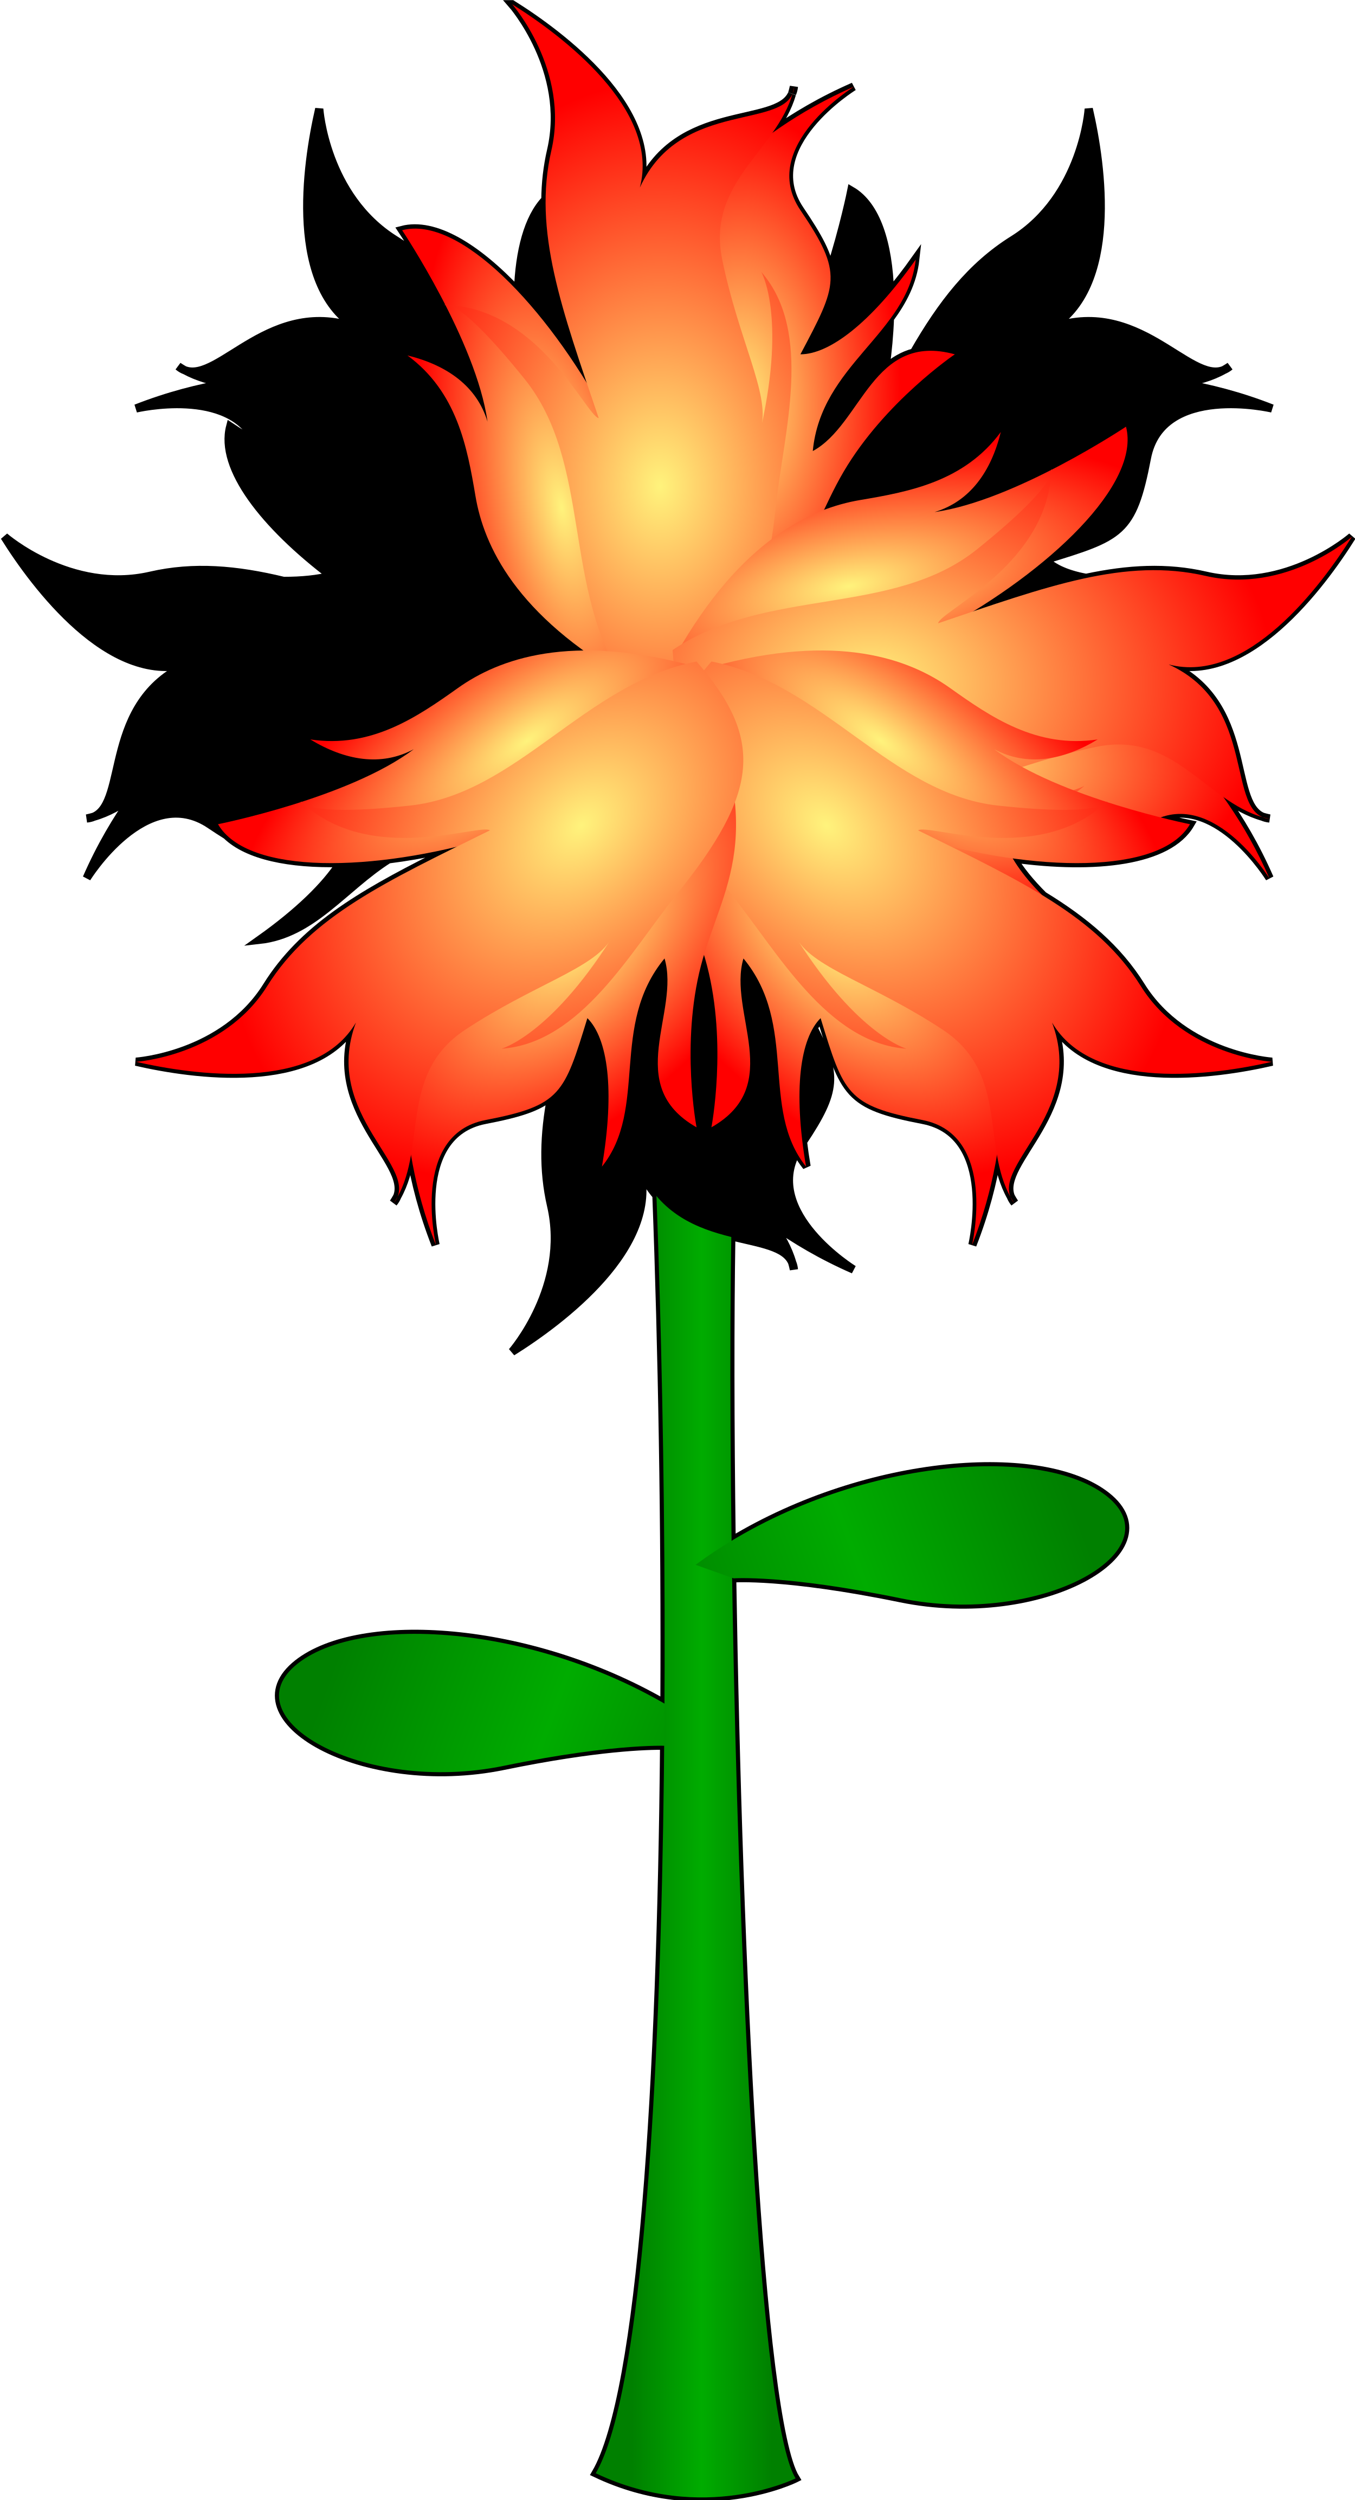 <?xml version="1.0" encoding="UTF-8" standalone="no"?>
<!-- Created with Inkscape (http://www.inkscape.org/) -->
<svg
    xmlns:inkscape="http://www.inkscape.org/namespaces/inkscape"
    xmlns:rdf="http://www.w3.org/1999/02/22-rdf-syntax-ns#"
    xmlns="http://www.w3.org/2000/svg"
    xmlns:sodipodi="http://sodipodi.sourceforge.net/DTD/sodipodi-0.dtd"
    xmlns:cc="http://creativecommons.org/ns#"
    xmlns:xlink="http://www.w3.org/1999/xlink"
    xmlns:dc="http://purl.org/dc/elements/1.1/"
    xmlns:svg="http://www.w3.org/2000/svg"
    xmlns:ns1="http://sozi.baierouge.fr"
    id="svg2"
    sodipodi:docname="fireflower.svg"
    viewBox="0 0 208.89 385.37"
    sodipodi:version="0.32"
    version="1.0"
    inkscape:output_extension="org.inkscape.output.svg.inkscape"
    inkscape:version="0.45+0.46pre0+devel"
  >
  <defs
      id="defs4"
    >
    <linearGradient
        id="linearGradient3637"
      >
      <stop
          id="stop3639"
          style="stop-color:#008000"
          offset="0"
      />
      <stop
          id="stop3645"
          style="stop-color:#00ac00"
          offset=".5"
      />
      <stop
          id="stop3641"
          style="stop-color:#008000"
          offset="1"
      />
    </linearGradient
    >
    <linearGradient
        id="linearGradient3164"
      >
      <stop
          id="stop3166"
          style="stop-color:#fff37c"
          offset="0"
      />
      <stop
          id="stop3168"
          style="stop-color:#ff0000"
          offset="1"
      />
    </linearGradient
    >
    <filter
        id="filter3845"
        inkscape:collect="always"
      >
      <feGaussianBlur
          id="feGaussianBlur3847"
          stdDeviation="6.202"
          inkscape:collect="always"
      />
    </filter
    >
    <filter
        id="filter3895"
        inkscape:collect="always"
      >
      <feGaussianBlur
          id="feGaussianBlur3897"
          stdDeviation="4.187"
          inkscape:collect="always"
      />
    </filter
    >
    <linearGradient
        id="linearGradient2695"
        y2="682.53"
        xlink:href="#linearGradient3637"
        gradientUnits="userSpaceOnUse"
        x2="666.85"
        gradientTransform="matrix(-1 0 0 1 1051 65.408)"
        y1="742.33"
        x1="503.78"
        inkscape:collect="always"
    />
    <linearGradient
        id="linearGradient2697"
        y2="800.72"
        xlink:href="#linearGradient3637"
        gradientUnits="userSpaceOnUse"
        x2="552.66"
        y1="800.72"
        x1="498.02"
        inkscape:collect="always"
    />
    <radialGradient
        id="radialGradient2699"
        xlink:href="#linearGradient3164"
        gradientUnits="userSpaceOnUse"
        cy="472.26"
        cx="296.94"
        gradientTransform="matrix(.984 -.176 .455 2.538 -209.79 -661.31)"
        r="98.758"
        inkscape:collect="always"
    />
    <radialGradient
        id="radialGradient2701"
        xlink:href="#linearGradient3164"
        gradientUnits="userSpaceOnUse"
        cy="400.11"
        cx="430.32"
        gradientTransform="matrix(1 0 0 1.81 0 -315.83)"
        r="122.29"
        inkscape:collect="always"
    />
    <radialGradient
        id="radialGradient2703"
        xlink:href="#linearGradient3164"
        gradientUnits="userSpaceOnUse"
        cy="417.11"
        cx="371.5"
        gradientTransform="matrix(1.657 -.005 .007 2.301 -247.29 -489)"
        r="132.07"
        inkscape:collect="always"
    />
    <linearGradient
        id="linearGradient2747"
        y2="682.53"
        xlink:href="#linearGradient3637"
        gradientUnits="userSpaceOnUse"
        x2="666.85"
        y1="742.33"
        x1="503.78"
        inkscape:collect="always"
    />
  </defs
  >
  <sodipodi:namedview
      id="base"
      bordercolor="#666666"
      inkscape:pageshadow="2"
      guidetolerance="10"
      pagecolor="#ffffff"
      gridtolerance="10000"
      inkscape:window-height="968"
      inkscape:zoom="1"
      objecttolerance="10"
      showgrid="false"
      borderopacity="1.0"
      inkscape:current-layer="g3520"
      inkscape:cx="342"
      inkscape:cy="88.9154"
      inkscape:window-y="22"
      inkscape:window-x="0"
      inkscape:window-width="1280"
      inkscape:pageopacity="0.0"
      inkscape:document-units="px"
  />
  <g
      id="layer1"
      inkscape:label="Layer 1"
      inkscape:groupmode="layer"
      transform="translate(-491.84 -70.665)"
    >
    <g
        id="g3520"
      >
      <g
          id="g4317"
          transform="matrix(.395 0 0 .395 392.5 29.252)"
        >
        <path
            id="path3862"
            style="filter:url(#filter3895);fill-rule:evenodd;fill:#000000"
            d="m505.47 522c3.53 66.63 5.81 158.11 5.34 247.62-53.11-30.66-118.78-34.7-143.09-15.62-27.03 21.21 25.21 51.29 80.4 39.94 36.32-7.47 56.17-7.94 62.57-7.85-1.19 130.18-8.47 252.61-26.69 283.91 42 20 78 2 78 2-14.26-23.1-22.43-203.43-24.75-351.41l0.56 0.19s20.1-1.5 65.1 7.75c55.2 11.35 107.4-18.72 80.37-39.94-24.8-19.46-92.61-14.84-146.25 17.53-1.34-101.39 0.14-184.12 4.44-184.12h-36z"
        />
        <g
            id="g4266"
          >
          <path
              id="path3899"
              style="fill-rule:evenodd;stroke:#000000;stroke-width:3.2;fill:#000000"
              d="m451.34 106.5s22.48 25.69 15.25 57c-1.48 6.41-2.18 12.79-2.25 19.25-6.78 7.14-10.13 20.04-10.68 35.78-16.02-17.05-32.54-27.28-45.28-23.94 0 0 2.72 4.07 6.59 10.57-2.95-2.44-6.03-4.68-9.35-6.75-27.25-17.04-29.53-51.1-29.53-51.1-5.11 22.14-11.93 69.82 15.32 85.72-34.07-12.77-54.15 21.35-67.75 16.31 5 2.73 10.45 4.18 16.09 5.16-10.65 1.78-22.57 4.8-35.19 9.75 0 0 36.99-8.75 46.97 13.41-6.27-3.75-10.19-6.38-10.19-6.38-4.26 16.26 13.52 38.63 39.41 58.28-5.06 1.3-11.31 1.99-18.59 1.97-18.42-4.44-35.04-5.92-51.91-2.03-31.31 7.23-57.03-15.25-57.03-15.25 12.04 19.27 40.96 57.81 71.47 49.78-33.3 15.14-23.09 53.79-36.6 59.53 5.56-1.59 10.51-4.47 15.25-7.81-6.27 8.79-12.58 19.36-18 31.78 0 0 23.3-37.73 48.19-20.87 2.3 1.55 4.37 2.89 6.35 4.12 8.35 8.06 24.73 11.32 44.4 10.84-5.78 8.9-16.21 19.15-31.5 30 20.71-2.3 32.77-20.25 50.34-31.43 6.78-0.85 13.73-2.05 20.72-3.57-0.89 1.02-1.83 1.97-2.84 2.91-0.02 0.02-0.05 0.02-0.06 0.03-29.39 14.8-51.46 27.97-65.28 50.1-17.04 27.25-51.1 29.5-51.1 29.5 22.14 5.11 69.82 11.93 85.72-15.32-12.84 34.25 21.71 54.36 16.22 67.97 2.8-5.04 4.26-10.54 5.25-16.25 1.78 10.64 4.81 22.54 9.75 35.13 0 0-10.21-43.14 19.31-48.81 13.23-2.55 20.75-4.88 25.85-9.32-2.82 14.88-3.31 28.77-0.07 42.82 7.23 31.31-15.25 57-15.25 57 19.27-12.05 57.81-40.93 49.78-71.44 1.87 4.1 4.09 7.53 6.57 10.44 2.22 59.06 3.49 129.22 3.12 198.24-53.11-30.66-118.78-34.7-143.09-15.62-27.03 21.21 25.21 51.29 80.4 39.94 36.32-7.47 56.17-7.94 62.57-7.85-1.19 130.18-8.47 252.61-26.69 283.91 42 20 78 2 78 2-14.26-23.1-22.43-203.43-24.75-351.41l0.56 0.19s20.1-1.5 65.1 7.75c55.2 11.35 107.4-18.72 80.37-39.94-24.8-19.46-92.61-14.84-146.25 17.53-0.6-45.26-0.65-86.72-0.12-118.84 11.26 2.8 21.07 3.96 23.75 10.25-1.6-5.56-4.48-10.5-7.82-15.25 8.79 6.27 19.37 12.58 31.78 18 0 0-35.63-21.98-22.18-46.06 1.08 2 2.34 3.93 3.84 5.81-0.57-3.35-1.03-6.53-1.4-9.62 13.35-20.03 13.34-26.25 4.15-44.41 0.88-1.5 1.87-2.8 2.94-3.88 9.08 29.53 10.2 34.08 39.72 39.76 29.52 5.67 19.31 48.81 19.31 48.81 4.95-12.62 7.97-24.54 9.75-35.19 0.99 5.73 2.44 11.25 5.25 16.31-5.49-13.61 29.06-33.72 16.22-67.97 15.9 27.25 63.61 20.43 85.75 15.32 0 0-34.09-2.25-51.13-29.5-9.18-14.7-21.97-25.43-38.15-35.32-5.14-5.12-9.06-9.98-11.72-14.46 32.19 4.4 60.58 1.12 69.06-13.38 0 0-4.63-0.93-11.72-2.72 22.72-8.61 42.69 23.75 42.69 23.75-5.42-12.42-11.73-22.99-18-31.78 4.75 3.34 9.69 6.22 15.25 7.81-13.5-5.74-3.3-44.39-36.59-59.53 30.51 8.03 59.42-30.51 71.46-49.78 0 0-25.68 22.48-57 15.25-15.27-3.53-30.36-2.65-46.74 0.84-7.27-1.33-12.67-3.71-15.97-7 0.03-0.03 0.09-0.03 0.12-0.06 29.37-9.04 33.93-10.25 39.59-39.72 5.68-29.52 48.85-19.31 48.85-19.31-12.62-4.95-24.57-7.97-35.22-9.75 5.75-1 11.32-2.45 16.41-5.28-13.61 5.68-33.75-29.06-68.07-16.19 27.25-15.9 20.43-63.58 15.32-85.72 0 0-2.25 34.06-29.5 51.1-16.41 10.25-27.89 25.06-38.75 44-4.3 1.11-7.91 3.33-11.1 6.18 0.93-6.7 1.52-13.23 1.75-19.47 5.01-6.84 8.92-14.14 9.91-23.06-3.36 4.73-6.66 9.01-9.88 12.82-0.61-19.02-5.26-33.92-15.09-39.66 0 0-2.87 14.33-8.37 31.53-0.72-6.47-4.41-13.3-11.63-23.97-16.86-24.89 20.87-48.16 20.87-48.16-12.41 5.42-22.99 11.7-31.78 17.97 3.3-4.68 6.12-9.56 7.72-15.03-6.05 13.19-44.38 3.26-59.44 36.38 8.03-30.51-30.51-59.4-49.78-71.44zm277.82 142.72c0.79-0.33 1.58-0.81 2.34-1.44-0.77 0.51-1.55 1-2.34 1.44zm15.09 174.34c0.82 0.35 1.73 0.6 2.75 0.69-0.94-0.19-1.85-0.43-2.75-0.69zm-98.25 148.25c0.33 0.83 0.82 1.66 1.47 2.44-0.53-0.79-1.02-1.62-1.47-2.44zm-85.34 25.72c0.26 0.9 0.5 1.81 0.68 2.75-0.09-1.01-0.33-1.92-0.68-2.75zm-154.16-25.72c-0.45 0.82-0.94 1.65-1.47 2.44 0.65-0.78 1.14-1.61 1.47-2.44zm-118.41-148.25c-0.9 0.26-1.81 0.5-2.75 0.69 1.02-0.09 1.93-0.34 2.75-0.69zm273.25-284.94c-0.18 0.92-0.43 1.81-0.68 2.69 0.34-0.81 0.59-1.68 0.68-2.69zm-240.31 109.16c0.8 0.66 1.6 1.17 2.44 1.5-0.83-0.46-1.64-0.97-2.44-1.5zm271.85 23.84c-0.1 0.2-0.19 0.41-0.29 0.6 0.03-0.12 0.04-0.23 0.07-0.34 0.07-0.09 0.14-0.17 0.22-0.26z"
          />
        </g
        >
        <path
            id="path3665"
            sodipodi:nodetypes="csscc"
            style="fill-rule:evenodd;fill:url(#linearGradient2695)"
            d="m528.06 780.91c-55.18-40.75-133.31-48.13-160.33-26.91-27.03 21.21 25.19 51.29 80.39 39.94 45-9.25 65.08-7.75 65.08-7.75l14.86-5.28z"
        />
        <path
            id="path2865"
            sodipodi:nodetypes="ccccc"
            style="fill-rule:evenodd;fill:url(#linearGradient2697)"
            d="m505.48 522c8.89 168 9.99 494-21.48 548 42 20 78 2 78 2-24.66-40-31.2-550-20.52-550h-36z"
        />
        <g
            id="g3711"
            style="filter:url(#filter3845);fill:#000000"
            transform="translate(-186.88 -162.63)"
          >
          <g
              id="g3713"
              style="fill:#000000"
              transform="matrix(.519 0 0 .519 503.33 213.85)"
            >
            <g
                id="g3715"
                style="fill:#000000"
              >
              <path
                  id="path3717"
                  sodipodi:nodetypes="cscccc"
                  style="fill-rule:evenodd;fill:#000000"
                  d="m348.21 614.6c-85.72-48.58-109.57-101.25-115.8-138.17s-13.8-78.28-51.16-105.86c29.65 7.27 52.19 23.13 60.2 49.82-8.46-60.49-64.21-143.96-64.21-143.96 86.31-22.63 262.19 276.94 170.97 338.17z"
              />
              <path
                  id="path3719"
                  style="fill-rule:evenodd;fill:#000000"
                  d="m348.28 611.2c130.03-46.44 130.03-100.61 160.99-153.24s83.59-88.23 83.59-88.23c-61.92-17.03-69.66 52.62-106.81 72.75 6.19-65.02 71.2-88.23 77.4-143.96-34.06 47.99-65.02 71.21-86.69 71.21 27.87-52.63 32.51-60.37 0-108.36-32.5-47.99 40.25-92.88 40.25-92.88-85.14 37.15-125.38 95.98-125.38 95.98l-3.1 210.51-40.25 136.22z"
              />
              <path
                  id="path3721"
                  sodipodi:nodetypes="csccscccsccsc"
                  style="fill-rule:evenodd;fill:#000000"
                  d="m345.19 617.39c-47.99-71.2-24.77-165.62-75.85-229.09-51.08-63.46-60.37-55.73-60.37-55.73 71.21 1.55 106.81 83.59 116.1 85.14-27.87-82.04-49.54-140.86-35.61-201.23s-29.41-109.9-29.41-109.9c37.15 23.22 111.45 78.94 95.97 137.76 30.96-68.11 113-41.79 116.1-75.85-9.29 46.44-66.56 69.66-54.18 130.03s35.6 100.62 29.41 125.38c18.58-83.59 0-116.09 0-116.09 39.33 45.16 16.77 121.22 11.13 174.66-10.39 98.49-35.76 129.52-113.29 134.92z"
              />
            </g
            >
            <g
                id="g3723"
                style="fill:#000000"
                transform="matrix(1 0 0 -1 0 1227)"
              >
              <path
                  id="path3725"
                  sodipodi:nodetypes="cscccc"
                  style="fill-rule:evenodd;fill:#000000"
                  d="m348.21 614.6c-85.72-48.58-109.57-101.25-115.8-138.17s-13.8-78.28-51.16-105.86c29.65 7.27 52.19 23.13 60.2 49.82-8.46-60.49-64.21-143.96-64.21-143.96 86.31-22.63 262.19 276.94 170.97 338.17z"
              />
              <path
                  id="path3727"
                  style="fill-rule:evenodd;fill:#000000"
                  d="m348.28 611.2c130.03-46.44 130.03-100.61 160.99-153.24s83.59-88.23 83.59-88.23c-61.92-17.03-69.66 52.62-106.81 72.75 6.19-65.02 71.2-88.23 77.4-143.96-34.06 47.99-65.02 71.21-86.69 71.21 27.87-52.63 32.51-60.37 0-108.36-32.5-47.99 40.25-92.88 40.25-92.88-85.14 37.15-125.38 95.98-125.38 95.98l-3.1 210.51-40.25 136.22z"
              />
              <path
                  id="path3729"
                  sodipodi:nodetypes="csccscccsccsc"
                  style="fill-rule:evenodd;fill:#000000"
                  d="m345.19 617.39c-47.99-71.2-24.77-165.62-75.85-229.09-51.08-63.46-60.37-55.73-60.37-55.73 71.21 1.55 106.81 83.59 116.1 85.14-27.87-82.04-49.54-140.86-35.61-201.23s-29.41-109.9-29.41-109.9c37.15 23.22 111.45 78.94 95.97 137.76 30.96-68.11 113-41.79 116.1-75.85-9.29 46.44-66.56 69.66-54.18 130.03s35.6 100.62 29.41 125.38c18.58-83.59 0-116.09 0-116.09 39.33 45.16 16.77 121.22 11.13 174.66-10.39 98.49-35.76 129.52-113.29 134.92z"
              />
            </g
            >
          </g
          >
          <g
              id="g3731"
              style="fill:#000000"
              transform="matrix(0 .519 -.519 0 1021.3 341.99)"
            >
            <g
                id="g3733"
                style="fill:#000000"
              >
              <path
                  id="path3735"
                  sodipodi:nodetypes="cscccc"
                  style="fill-rule:evenodd;fill:#000000"
                  d="m348.21 614.6c-85.72-48.58-109.57-101.25-115.8-138.17s-13.8-78.28-51.16-105.86c29.65 7.27 52.19 23.13 60.2 49.82-8.46-60.49-64.21-143.96-64.21-143.96 86.31-22.63 262.19 276.94 170.97 338.17z"
              />
              <path
                  id="path3737"
                  style="fill-rule:evenodd;fill:#000000"
                  d="m348.28 611.2c130.03-46.44 130.03-100.61 160.99-153.24s83.59-88.23 83.59-88.23c-61.92-17.03-69.66 52.62-106.81 72.75 6.19-65.02 71.2-88.23 77.4-143.96-34.06 47.99-65.02 71.21-86.69 71.21 27.87-52.63 32.51-60.37 0-108.36-32.5-47.99 40.25-92.88 40.25-92.88-85.14 37.15-125.38 95.98-125.38 95.98l-3.1 210.51-40.25 136.22z"
              />
              <path
                  id="path3739"
                  sodipodi:nodetypes="csccscccsccsc"
                  style="fill-rule:evenodd;fill:#000000"
                  d="m345.19 617.39c-47.99-71.2-24.77-165.62-75.85-229.09-51.08-63.46-60.37-55.73-60.37-55.73 71.21 1.55 106.81 83.59 116.1 85.14-27.87-82.04-49.54-140.86-35.61-201.23s-29.41-109.9-29.41-109.9c37.15 23.22 111.45 78.94 95.97 137.76 30.96-68.11 113-41.79 116.1-75.85-9.29 46.44-66.56 69.66-54.18 130.03s35.6 100.62 29.41 125.38c18.58-83.59 0-116.09 0-116.09 39.33 45.16 16.77 121.22 11.13 174.66-10.39 98.49-35.76 129.52-113.29 134.92z"
              />
            </g
            >
            <g
                id="g3741"
                style="fill:#000000"
                transform="matrix(1 0 0 -1 0 1227)"
              >
              <path
                  id="path3743"
                  sodipodi:nodetypes="cscccc"
                  style="fill-rule:evenodd;fill:#000000"
                  d="m348.21 614.6c-85.72-48.58-109.57-101.25-115.8-138.17s-13.8-78.28-51.16-105.86c29.65 7.27 52.19 23.13 60.2 49.82-8.46-60.49-64.21-143.96-64.21-143.96 86.31-22.63 262.19 276.94 170.97 338.17z"
              />
              <path
                  id="path3745"
                  style="fill-rule:evenodd;fill:#000000"
                  d="m348.28 611.2c130.03-46.44 130.03-100.61 160.99-153.24s83.59-88.23 83.59-88.23c-61.92-17.03-69.66 52.62-106.81 72.75 6.19-65.02 71.2-88.23 77.4-143.96-34.06 47.99-65.02 71.21-86.69 71.21 27.87-52.63 32.51-60.37 0-108.36-32.5-47.99 40.25-92.88 40.25-92.88-85.14 37.15-125.38 95.98-125.38 95.98l-3.1 210.51-40.25 136.22z"
              />
              <path
                  id="path3747"
                  sodipodi:nodetypes="csccscccsccsc"
                  style="fill-rule:evenodd;fill:#000000"
                  d="m345.19 617.39c-47.99-71.2-24.77-165.62-75.85-229.09-51.08-63.46-60.37-55.73-60.37-55.73 71.21 1.55 106.81 83.59 116.1 85.14-27.87-82.04-49.54-140.86-35.61-201.23s-29.41-109.9-29.41-109.9c37.15 23.22 111.45 78.94 95.97 137.76 30.96-68.11 113-41.79 116.1-75.85-9.29 46.44-66.56 69.66-54.18 130.03s35.6 100.62 29.41 125.38c18.58-83.59 0-116.09 0-116.09 39.33 45.16 16.77 121.22 11.13 174.66-10.39 98.49-35.76 129.52-113.29 134.92z"
              />
            </g
            >
          </g
          >
          <g
              id="g3749"
              style="fill:#000000"
              transform="matrix(-.367 .367 -.367 -.367 1069.3 625.51)"
            >
            <g
                id="g3751"
                style="fill:#000000"
              >
              <path
                  id="path3753"
                  sodipodi:nodetypes="cscccc"
                  style="fill-rule:evenodd;fill:#000000"
                  d="m348.21 614.6c-85.72-48.58-109.57-101.25-115.8-138.17s-13.8-78.28-51.16-105.86c29.65 7.27 52.19 23.13 60.2 49.82-8.46-60.49-64.21-143.96-64.21-143.96 86.31-22.63 262.19 276.94 170.97 338.17z"
              />
              <path
                  id="path3755"
                  style="fill-rule:evenodd;fill:#000000"
                  d="m348.28 611.2c130.03-46.44 130.03-100.61 160.99-153.24s83.59-88.23 83.59-88.23c-61.92-17.03-69.66 52.62-106.81 72.75 6.19-65.02 71.2-88.23 77.4-143.96-34.06 47.99-65.02 71.21-86.69 71.21 27.87-52.63 32.51-60.37 0-108.36-32.5-47.99 40.25-92.88 40.25-92.88-85.14 37.15-125.38 95.98-125.38 95.98l-3.1 210.51-40.25 136.22z"
              />
              <path
                  id="path3757"
                  sodipodi:nodetypes="csccscccsccsc"
                  style="fill-rule:evenodd;fill:#000000"
                  d="m345.19 617.39c-47.99-71.2-24.77-165.62-75.85-229.09-51.08-63.46-60.37-55.73-60.37-55.73 71.21 1.55 106.81 83.59 116.1 85.14-27.87-82.04-49.54-140.86-35.61-201.23s-29.41-109.9-29.41-109.9c37.15 23.22 111.45 78.94 95.97 137.76 30.96-68.11 113-41.79 116.1-75.85-9.29 46.44-66.56 69.66-54.18 130.03s35.6 100.62 29.41 125.38c18.58-83.59 0-116.09 0-116.09 39.33 45.16 16.77 121.22 11.13 174.66-10.39 98.49-35.76 129.52-113.29 134.92z"
              />
            </g
            >
            <g
                id="g3759"
                style="fill:#000000"
                transform="matrix(1 0 0 -1 0 1227)"
              >
              <path
                  id="path3761"
                  sodipodi:nodetypes="cscccc"
                  style="fill-rule:evenodd;fill:#000000"
                  d="m348.21 614.6c-85.72-48.58-109.57-101.25-115.8-138.17s-13.8-78.28-51.16-105.86c29.65 7.27 52.19 23.13 60.2 49.82-8.46-60.49-64.21-143.96-64.21-143.96 86.31-22.63 262.19 276.94 170.97 338.17z"
              />
              <path
                  id="path3763"
                  style="fill-rule:evenodd;fill:#000000"
                  d="m348.28 611.2c130.03-46.44 130.03-100.61 160.99-153.24s83.59-88.23 83.59-88.23c-61.92-17.03-69.66 52.62-106.81 72.75 6.19-65.02 71.2-88.23 77.4-143.96-34.06 47.99-65.02 71.21-86.69 71.21 27.87-52.63 32.51-60.37 0-108.36-32.5-47.99 40.25-92.88 40.25-92.88-85.14 37.15-125.38 95.98-125.38 95.98l-3.1 210.51-40.25 136.22z"
              />
              <path
                  id="path3765"
                  sodipodi:nodetypes="csccscccsccsc"
                  style="fill-rule:evenodd;fill:#000000"
                  d="m345.19 617.39c-47.99-71.2-24.77-165.62-75.85-229.09-51.08-63.46-60.37-55.73-60.37-55.73 71.21 1.55 106.81 83.59 116.1 85.14-27.87-82.04-49.54-140.86-35.61-201.23s-29.41-109.9-29.41-109.9c37.15 23.22 111.45 78.94 95.97 137.76 30.96-68.11 113-41.79 116.1-75.85-9.29 46.44-66.56 69.66-54.18 130.03s35.6 100.62 29.41 125.38c18.58-83.59 0-116.09 0-116.09 39.33 45.16 16.77 121.22 11.13 174.66-10.39 98.49-35.76 129.52-113.29 134.92z"
              />
            </g
            >
          </g
          >
          <g
              id="g3767"
              style="fill:#000000"
              transform="matrix(.367 .367 .367 -.367 356.96 625.51)"
            >
            <g
                id="g3769"
                style="fill:#000000"
              >
              <path
                  id="path3771"
                  sodipodi:nodetypes="cscccc"
                  style="fill-rule:evenodd;fill:#000000"
                  d="m348.21 614.6c-85.72-48.58-109.57-101.25-115.8-138.17s-13.8-78.28-51.16-105.86c29.65 7.27 52.19 23.13 60.2 49.82-8.46-60.49-64.21-143.96-64.21-143.96 86.31-22.63 262.19 276.94 170.97 338.17z"
              />
              <path
                  id="path3773"
                  style="fill-rule:evenodd;fill:#000000"
                  d="m348.28 611.2c130.03-46.44 130.03-100.61 160.99-153.24s83.59-88.23 83.59-88.23c-61.92-17.03-69.66 52.62-106.81 72.75 6.19-65.02 71.2-88.23 77.4-143.96-34.06 47.99-65.02 71.21-86.69 71.21 27.87-52.63 32.51-60.37 0-108.36-32.5-47.99 40.25-92.88 40.25-92.88-85.14 37.15-125.38 95.98-125.38 95.98l-3.1 210.51-40.25 136.22z"
              />
              <path
                  id="path3775"
                  sodipodi:nodetypes="csccscccsccsc"
                  style="fill-rule:evenodd;fill:#000000"
                  d="m345.19 617.39c-47.99-71.2-24.77-165.62-75.85-229.09-51.08-63.46-60.37-55.73-60.37-55.73 71.21 1.55 106.81 83.59 116.1 85.14-27.87-82.04-49.54-140.86-35.61-201.23s-29.41-109.9-29.41-109.9c37.15 23.22 111.45 78.94 95.97 137.76 30.96-68.11 113-41.79 116.1-75.85-9.29 46.44-66.56 69.66-54.18 130.03s35.6 100.62 29.41 125.38c18.58-83.59 0-116.09 0-116.09 39.33 45.16 16.77 121.22 11.13 174.66-10.39 98.49-35.76 129.52-113.29 134.92z"
              />
            </g
            >
            <g
                id="g3777"
                style="fill:#000000"
                transform="matrix(1 0 0 -1 0 1227)"
              >
              <path
                  id="path3779"
                  sodipodi:nodetypes="cscccc"
                  style="fill-rule:evenodd;fill:#000000"
                  d="m348.21 614.6c-85.72-48.58-109.57-101.25-115.8-138.17s-13.8-78.28-51.16-105.86c29.65 7.27 52.19 23.13 60.2 49.82-8.46-60.49-64.21-143.96-64.21-143.96 86.31-22.63 262.19 276.94 170.97 338.17z"
              />
              <path
                  id="path3781"
                  style="fill-rule:evenodd;fill:#000000"
                  d="m348.28 611.2c130.03-46.44 130.03-100.61 160.99-153.24s83.59-88.23 83.59-88.23c-61.92-17.03-69.66 52.62-106.81 72.75 6.19-65.02 71.2-88.23 77.4-143.96-34.06 47.99-65.02 71.21-86.69 71.21 27.87-52.63 32.51-60.37 0-108.36-32.5-47.99 40.25-92.88 40.25-92.88-85.14 37.15-125.38 95.98-125.38 95.98l-3.1 210.51-40.25 136.22z"
              />
              <path
                  id="path3783"
                  sodipodi:nodetypes="csccscccsccsc"
                  style="fill-rule:evenodd;fill:#000000"
                  d="m345.19 617.39c-47.99-71.2-24.77-165.62-75.85-229.09-51.08-63.46-60.37-55.73-60.37-55.73 71.21 1.55 106.81 83.59 116.1 85.14-27.87-82.04-49.54-140.86-35.61-201.23s-29.41-109.9-29.41-109.9c37.15 23.22 111.45 78.94 95.97 137.76 30.96-68.11 113-41.79 116.1-75.85-9.29 46.44-66.56 69.66-54.18 130.03s35.6 100.62 29.41 125.38c18.58-83.59 0-116.09 0-116.09 39.33 45.16 16.77 121.22 11.13 174.66-10.39 98.49-35.76 129.52-113.29 134.92z"
              />
            </g
            >
          </g
          >
        </g
        >
        <g
            id="g2759"
            transform="translate(-186.88 -162.63)"
          >
          <g
              id="g3227"
              transform="matrix(.519 0 0 .519 503.33 213.85)"
            >
            <g
                id="g3202"
              >
              <path
                  id="path2388"
                  sodipodi:nodetypes="cscccc"
                  style="fill-rule:evenodd;fill:url(#radialGradient2699)"
                  d="m348.21 614.6c-85.72-48.58-109.57-101.25-115.8-138.17s-13.8-78.28-51.16-105.86c29.65 7.27 52.19 23.13 60.2 49.82-8.46-60.49-64.21-143.96-64.21-143.96 86.31-22.63 262.19 276.94 170.97 338.17z"
              />
              <path
                  id="path2392"
                  style="fill-rule:evenodd;fill:url(#radialGradient2701)"
                  d="m348.28 611.2c130.03-46.44 130.03-100.61 160.99-153.24s83.59-88.23 83.59-88.23c-61.92-17.03-69.66 52.62-106.81 72.75 6.19-65.02 71.2-88.23 77.4-143.96-34.06 47.99-65.02 71.21-86.69 71.21 27.87-52.63 32.51-60.37 0-108.36-32.5-47.99 40.25-92.88 40.25-92.88-85.14 37.15-125.38 95.98-125.38 95.98l-3.1 210.51-40.25 136.22z"
              />
              <path
                  id="path2390"
                  sodipodi:nodetypes="csccscccsccsc"
                  style="fill-rule:evenodd;fill:url(#radialGradient2703)"
                  d="m345.19 617.39c-47.99-71.2-24.77-165.62-75.85-229.09-51.08-63.46-60.37-55.73-60.37-55.73 71.21 1.55 106.81 83.59 116.1 85.14-27.87-82.04-49.54-140.86-35.61-201.23s-29.41-109.9-29.41-109.9c37.15 23.22 111.45 78.94 95.97 137.76 30.96-68.11 113-41.79 116.1-75.85-9.29 46.44-66.56 69.66-54.18 130.03s35.6 100.62 29.41 125.38c18.58-83.59 0-116.09 0-116.09 39.33 45.16 16.77 121.22 11.13 174.66-10.39 98.49-35.76 129.52-113.29 134.92z"
              />
            </g
            >
            <g
                id="g3213"
                transform="matrix(1 0 0 -1 0 1227)"
              >
              <path
                  id="path3215"
                  sodipodi:nodetypes="cscccc"
                  style="fill:url(#radialGradient2699);fill-rule:evenodd"
                  d="m348.21 614.6c-85.72-48.58-109.57-101.25-115.8-138.17s-13.8-78.28-51.16-105.86c29.65 7.27 52.19 23.13 60.2 49.82-8.46-60.49-64.21-143.96-64.21-143.96 86.31-22.63 262.19 276.94 170.97 338.17z"
              />
              <path
                  id="path3217"
                  style="fill:url(#radialGradient2701);fill-rule:evenodd"
                  d="m348.28 611.2c130.03-46.44 130.03-100.61 160.99-153.24s83.59-88.23 83.59-88.23c-61.92-17.03-69.66 52.62-106.81 72.75 6.19-65.02 71.2-88.23 77.4-143.96-34.06 47.99-65.02 71.21-86.69 71.21 27.87-52.63 32.51-60.37 0-108.36-32.5-47.99 40.25-92.88 40.25-92.88-85.14 37.15-125.38 95.98-125.38 95.98l-3.1 210.51-40.25 136.22z"
              />
              <path
                  id="path3219"
                  sodipodi:nodetypes="csccscccsccsc"
                  style="fill:url(#radialGradient2703);fill-rule:evenodd"
                  d="m345.19 617.39c-47.99-71.2-24.77-165.62-75.85-229.09-51.08-63.46-60.37-55.73-60.37-55.73 71.21 1.55 106.81 83.59 116.1 85.14-27.87-82.04-49.54-140.86-35.61-201.23s-29.41-109.9-29.41-109.9c37.15 23.22 111.45 78.94 95.97 137.76 30.96-68.11 113-41.79 116.1-75.85-9.29 46.44-66.56 69.66-54.18 130.03s35.6 100.62 29.41 125.38c18.58-83.59 0-116.09 0-116.09 39.33 45.16 16.77 121.22 11.13 174.66-10.39 98.49-35.76 129.52-113.29 134.92z"
              />
            </g
            >
          </g
          >
          <g
              id="g3237"
              transform="matrix(0 .519 -.519 0 1021.3 341.99)"
            >
            <g
                id="g3239"
              >
              <path
                  id="path3241"
                  sodipodi:nodetypes="cscccc"
                  style="fill:url(#radialGradient2699);fill-rule:evenodd"
                  d="m348.21 614.6c-85.72-48.58-109.57-101.25-115.8-138.17s-13.8-78.28-51.16-105.86c29.65 7.27 52.19 23.13 60.2 49.82-8.46-60.49-64.21-143.96-64.21-143.96 86.31-22.63 262.19 276.94 170.97 338.17z"
              />
              <path
                  id="path3243"
                  style="fill:url(#radialGradient2701);fill-rule:evenodd"
                  d="m348.28 611.2c130.03-46.44 130.03-100.61 160.99-153.24s83.59-88.23 83.59-88.23c-61.92-17.03-69.66 52.62-106.81 72.75 6.19-65.02 71.2-88.23 77.4-143.96-34.06 47.99-65.02 71.21-86.69 71.21 27.87-52.63 32.51-60.37 0-108.36-32.5-47.99 40.25-92.88 40.25-92.88-85.14 37.15-125.38 95.98-125.38 95.98l-3.1 210.51-40.25 136.22z"
              />
              <path
                  id="path3245"
                  sodipodi:nodetypes="csccscccsccsc"
                  style="fill:url(#radialGradient2703);fill-rule:evenodd"
                  d="m345.19 617.39c-47.99-71.2-24.77-165.62-75.85-229.09-51.08-63.46-60.37-55.73-60.37-55.73 71.21 1.55 106.81 83.59 116.1 85.14-27.87-82.04-49.54-140.86-35.61-201.23s-29.41-109.9-29.41-109.9c37.15 23.22 111.45 78.94 95.97 137.76 30.96-68.11 113-41.79 116.1-75.85-9.29 46.44-66.56 69.66-54.18 130.03s35.6 100.62 29.41 125.38c18.58-83.59 0-116.09 0-116.09 39.33 45.16 16.77 121.22 11.13 174.66-10.39 98.49-35.76 129.52-113.29 134.92z"
              />
            </g
            >
            <g
                id="g3247"
                transform="matrix(1 0 0 -1 0 1227)"
              >
              <path
                  id="path3249"
                  sodipodi:nodetypes="cscccc"
                  style="fill:url(#radialGradient2699);fill-rule:evenodd"
                  d="m348.21 614.6c-85.72-48.58-109.57-101.25-115.8-138.17s-13.8-78.28-51.16-105.86c29.65 7.27 52.19 23.13 60.2 49.82-8.46-60.49-64.21-143.96-64.21-143.96 86.31-22.63 262.19 276.94 170.97 338.17z"
              />
              <path
                  id="path3251"
                  style="fill:url(#radialGradient2701);fill-rule:evenodd"
                  d="m348.28 611.2c130.03-46.44 130.03-100.61 160.99-153.24s83.59-88.23 83.59-88.23c-61.92-17.03-69.66 52.62-106.81 72.75 6.19-65.02 71.2-88.23 77.4-143.96-34.06 47.99-65.02 71.21-86.69 71.21 27.87-52.63 32.51-60.37 0-108.36-32.5-47.99 40.25-92.88 40.25-92.88-85.14 37.15-125.38 95.98-125.38 95.98l-3.1 210.51-40.25 136.22z"
              />
              <path
                  id="path3253"
                  sodipodi:nodetypes="csccscccsccsc"
                  style="fill:url(#radialGradient2703);fill-rule:evenodd"
                  d="m345.19 617.39c-47.99-71.2-24.77-165.62-75.85-229.09-51.08-63.46-60.37-55.73-60.37-55.73 71.21 1.55 106.81 83.59 116.1 85.14-27.87-82.04-49.54-140.86-35.61-201.23s-29.41-109.9-29.41-109.9c37.15 23.22 111.45 78.94 95.97 137.76 30.96-68.11 113-41.79 116.1-75.85-9.29 46.44-66.56 69.66-54.18 130.03s35.6 100.62 29.41 125.38c18.58-83.59 0-116.09 0-116.09 39.33 45.16 16.77 121.22 11.13 174.66-10.39 98.49-35.76 129.52-113.29 134.92z"
              />
            </g
            >
          </g
          >
          <g
              id="g2697"
              transform="matrix(-.367 .367 -.367 -.367 1069.3 625.51)"
            >
            <g
                id="g2699"
              >
              <path
                  id="path2701"
                  sodipodi:nodetypes="cscccc"
                  style="fill:url(#radialGradient2699);fill-rule:evenodd"
                  d="m348.21 614.6c-85.72-48.58-109.57-101.25-115.8-138.17s-13.8-78.28-51.16-105.86c29.65 7.27 52.19 23.13 60.2 49.82-8.46-60.49-64.21-143.96-64.21-143.96 86.31-22.63 262.19 276.94 170.97 338.17z"
              />
              <path
                  id="path2703"
                  style="fill:url(#radialGradient2701);fill-rule:evenodd"
                  d="m348.28 611.2c130.03-46.44 130.03-100.61 160.99-153.24s83.59-88.23 83.59-88.23c-61.92-17.03-69.66 52.62-106.81 72.75 6.19-65.02 71.2-88.23 77.4-143.96-34.06 47.99-65.02 71.21-86.69 71.21 27.87-52.63 32.51-60.37 0-108.36-32.5-47.99 40.25-92.88 40.25-92.88-85.14 37.15-125.38 95.98-125.38 95.98l-3.1 210.51-40.25 136.22z"
              />
              <path
                  id="path2705"
                  sodipodi:nodetypes="csccscccsccsc"
                  style="fill:url(#radialGradient2703);fill-rule:evenodd"
                  d="m345.19 617.39c-47.99-71.2-24.77-165.62-75.85-229.09-51.08-63.46-60.37-55.73-60.37-55.73 71.21 1.55 106.81 83.59 116.1 85.14-27.87-82.04-49.54-140.86-35.61-201.23s-29.41-109.9-29.41-109.9c37.15 23.22 111.45 78.94 95.97 137.76 30.96-68.11 113-41.79 116.1-75.85-9.29 46.44-66.56 69.66-54.18 130.03s35.6 100.62 29.41 125.38c18.58-83.59 0-116.09 0-116.09 39.33 45.16 16.77 121.22 11.13 174.66-10.39 98.49-35.76 129.52-113.29 134.92z"
              />
            </g
            >
            <g
                id="g2707"
                transform="matrix(1 0 0 -1 0 1227)"
              >
              <path
                  id="path2709"
                  sodipodi:nodetypes="cscccc"
                  style="fill:url(#radialGradient2699);fill-rule:evenodd"
                  d="m348.21 614.6c-85.72-48.58-109.57-101.25-115.8-138.17s-13.8-78.28-51.16-105.86c29.65 7.27 52.19 23.13 60.2 49.82-8.46-60.49-64.21-143.96-64.21-143.96 86.31-22.63 262.19 276.94 170.97 338.17z"
              />
              <path
                  id="path2711"
                  style="fill:url(#radialGradient2701);fill-rule:evenodd"
                  d="m348.28 611.2c130.03-46.44 130.03-100.61 160.99-153.24s83.59-88.23 83.59-88.23c-61.92-17.03-69.66 52.62-106.81 72.75 6.19-65.02 71.2-88.23 77.4-143.96-34.06 47.99-65.02 71.21-86.69 71.21 27.87-52.63 32.51-60.37 0-108.36-32.5-47.99 40.25-92.88 40.25-92.88-85.14 37.15-125.38 95.98-125.38 95.98l-3.1 210.51-40.25 136.22z"
              />
              <path
                  id="path2713"
                  sodipodi:nodetypes="csccscccsccsc"
                  style="fill:url(#radialGradient2703);fill-rule:evenodd"
                  d="m345.19 617.39c-47.99-71.2-24.77-165.62-75.85-229.09-51.08-63.46-60.37-55.73-60.37-55.73 71.21 1.55 106.81 83.59 116.1 85.14-27.87-82.04-49.54-140.86-35.61-201.23s-29.41-109.9-29.41-109.9c37.15 23.22 111.45 78.94 95.97 137.76 30.96-68.11 113-41.79 116.1-75.85-9.29 46.44-66.56 69.66-54.18 130.03s35.6 100.62 29.41 125.38c18.58-83.59 0-116.09 0-116.09 39.33 45.16 16.77 121.22 11.13 174.66-10.39 98.49-35.76 129.52-113.29 134.92z"
              />
            </g
            >
          </g
          >
          <g
              id="g2727"
              transform="matrix(.367 .367 .367 -.367 356.96 625.51)"
            >
            <g
                id="g2729"
              >
              <path
                  id="path2731"
                  sodipodi:nodetypes="cscccc"
                  style="fill:url(#radialGradient2699);fill-rule:evenodd"
                  d="m348.21 614.6c-85.72-48.58-109.57-101.25-115.8-138.17s-13.8-78.28-51.16-105.86c29.65 7.27 52.19 23.13 60.2 49.82-8.46-60.49-64.21-143.96-64.21-143.96 86.31-22.63 262.19 276.94 170.97 338.17z"
              />
              <path
                  id="path2733"
                  style="fill:url(#radialGradient2701);fill-rule:evenodd"
                  d="m348.28 611.2c130.03-46.44 130.03-100.61 160.99-153.24s83.59-88.23 83.59-88.23c-61.92-17.03-69.66 52.62-106.81 72.75 6.19-65.02 71.2-88.23 77.4-143.96-34.06 47.99-65.02 71.21-86.69 71.21 27.87-52.63 32.51-60.37 0-108.36-32.5-47.99 40.25-92.88 40.25-92.88-85.14 37.15-125.38 95.98-125.38 95.98l-3.1 210.51-40.25 136.22z"
              />
              <path
                  id="path2735"
                  sodipodi:nodetypes="csccscccsccsc"
                  style="fill:url(#radialGradient2703);fill-rule:evenodd"
                  d="m345.19 617.39c-47.99-71.2-24.77-165.62-75.85-229.09-51.08-63.46-60.37-55.73-60.37-55.73 71.21 1.55 106.81 83.59 116.1 85.14-27.87-82.04-49.54-140.86-35.61-201.23s-29.41-109.9-29.41-109.9c37.15 23.22 111.45 78.94 95.97 137.76 30.96-68.11 113-41.79 116.1-75.85-9.29 46.44-66.56 69.66-54.18 130.03s35.6 100.62 29.41 125.38c18.58-83.59 0-116.09 0-116.09 39.33 45.16 16.77 121.22 11.13 174.66-10.39 98.49-35.76 129.52-113.29 134.92z"
              />
            </g
            >
            <g
                id="g2737"
                transform="matrix(1 0 0 -1 0 1227)"
              >
              <path
                  id="path2739"
                  sodipodi:nodetypes="cscccc"
                  style="fill:url(#radialGradient2699);fill-rule:evenodd"
                  d="m348.21 614.6c-85.72-48.58-109.57-101.25-115.8-138.17s-13.8-78.28-51.16-105.86c29.65 7.27 52.19 23.13 60.2 49.82-8.46-60.49-64.21-143.96-64.21-143.96 86.31-22.63 262.19 276.94 170.97 338.17z"
              />
              <path
                  id="path2741"
                  style="fill:url(#radialGradient2701);fill-rule:evenodd"
                  d="m348.28 611.2c130.03-46.44 130.03-100.61 160.99-153.24s83.59-88.23 83.59-88.23c-61.92-17.03-69.66 52.62-106.81 72.75 6.19-65.02 71.2-88.23 77.4-143.96-34.06 47.99-65.02 71.21-86.69 71.21 27.87-52.63 32.51-60.37 0-108.36-32.5-47.99 40.25-92.88 40.25-92.88-85.14 37.15-125.38 95.98-125.38 95.98l-3.1 210.51-40.25 136.22z"
              />
              <path
                  id="path2743"
                  sodipodi:nodetypes="csccscccsccsc"
                  style="fill:url(#radialGradient2703);fill-rule:evenodd"
                  d="m345.19 617.39c-47.99-71.2-24.77-165.62-75.85-229.09-51.08-63.46-60.37-55.73-60.37-55.73 71.21 1.55 106.81 83.59 116.1 85.14-27.87-82.04-49.54-140.86-35.61-201.23s-29.41-109.9-29.41-109.9c37.15 23.22 111.45 78.94 95.97 137.76 30.96-68.11 113-41.79 116.1-75.85-9.29 46.44-66.56 69.66-54.18 130.03s35.6 100.62 29.41 125.38c18.58-83.59 0-116.09 0-116.09 39.33 45.16 16.77 121.22 11.13 174.66-10.39 98.49-35.76 129.52-113.29 134.92z"
              />
            </g
            >
          </g
          >
        </g
        >
        <path
            id="path3647"
            sodipodi:nodetypes="csscc"
            style="fill-rule:evenodd;fill:url(#linearGradient2747)"
            d="m522.96 715.5c55.18-40.75 133.31-48.12 160.34-26.91 27.02 21.21-25.2 51.3-80.4 39.95-44.99-9.26-65.08-7.76-65.08-7.76l-14.86-5.28z"
        />
      </g
      >
    </g
    >
  </g
  >
</svg
>
